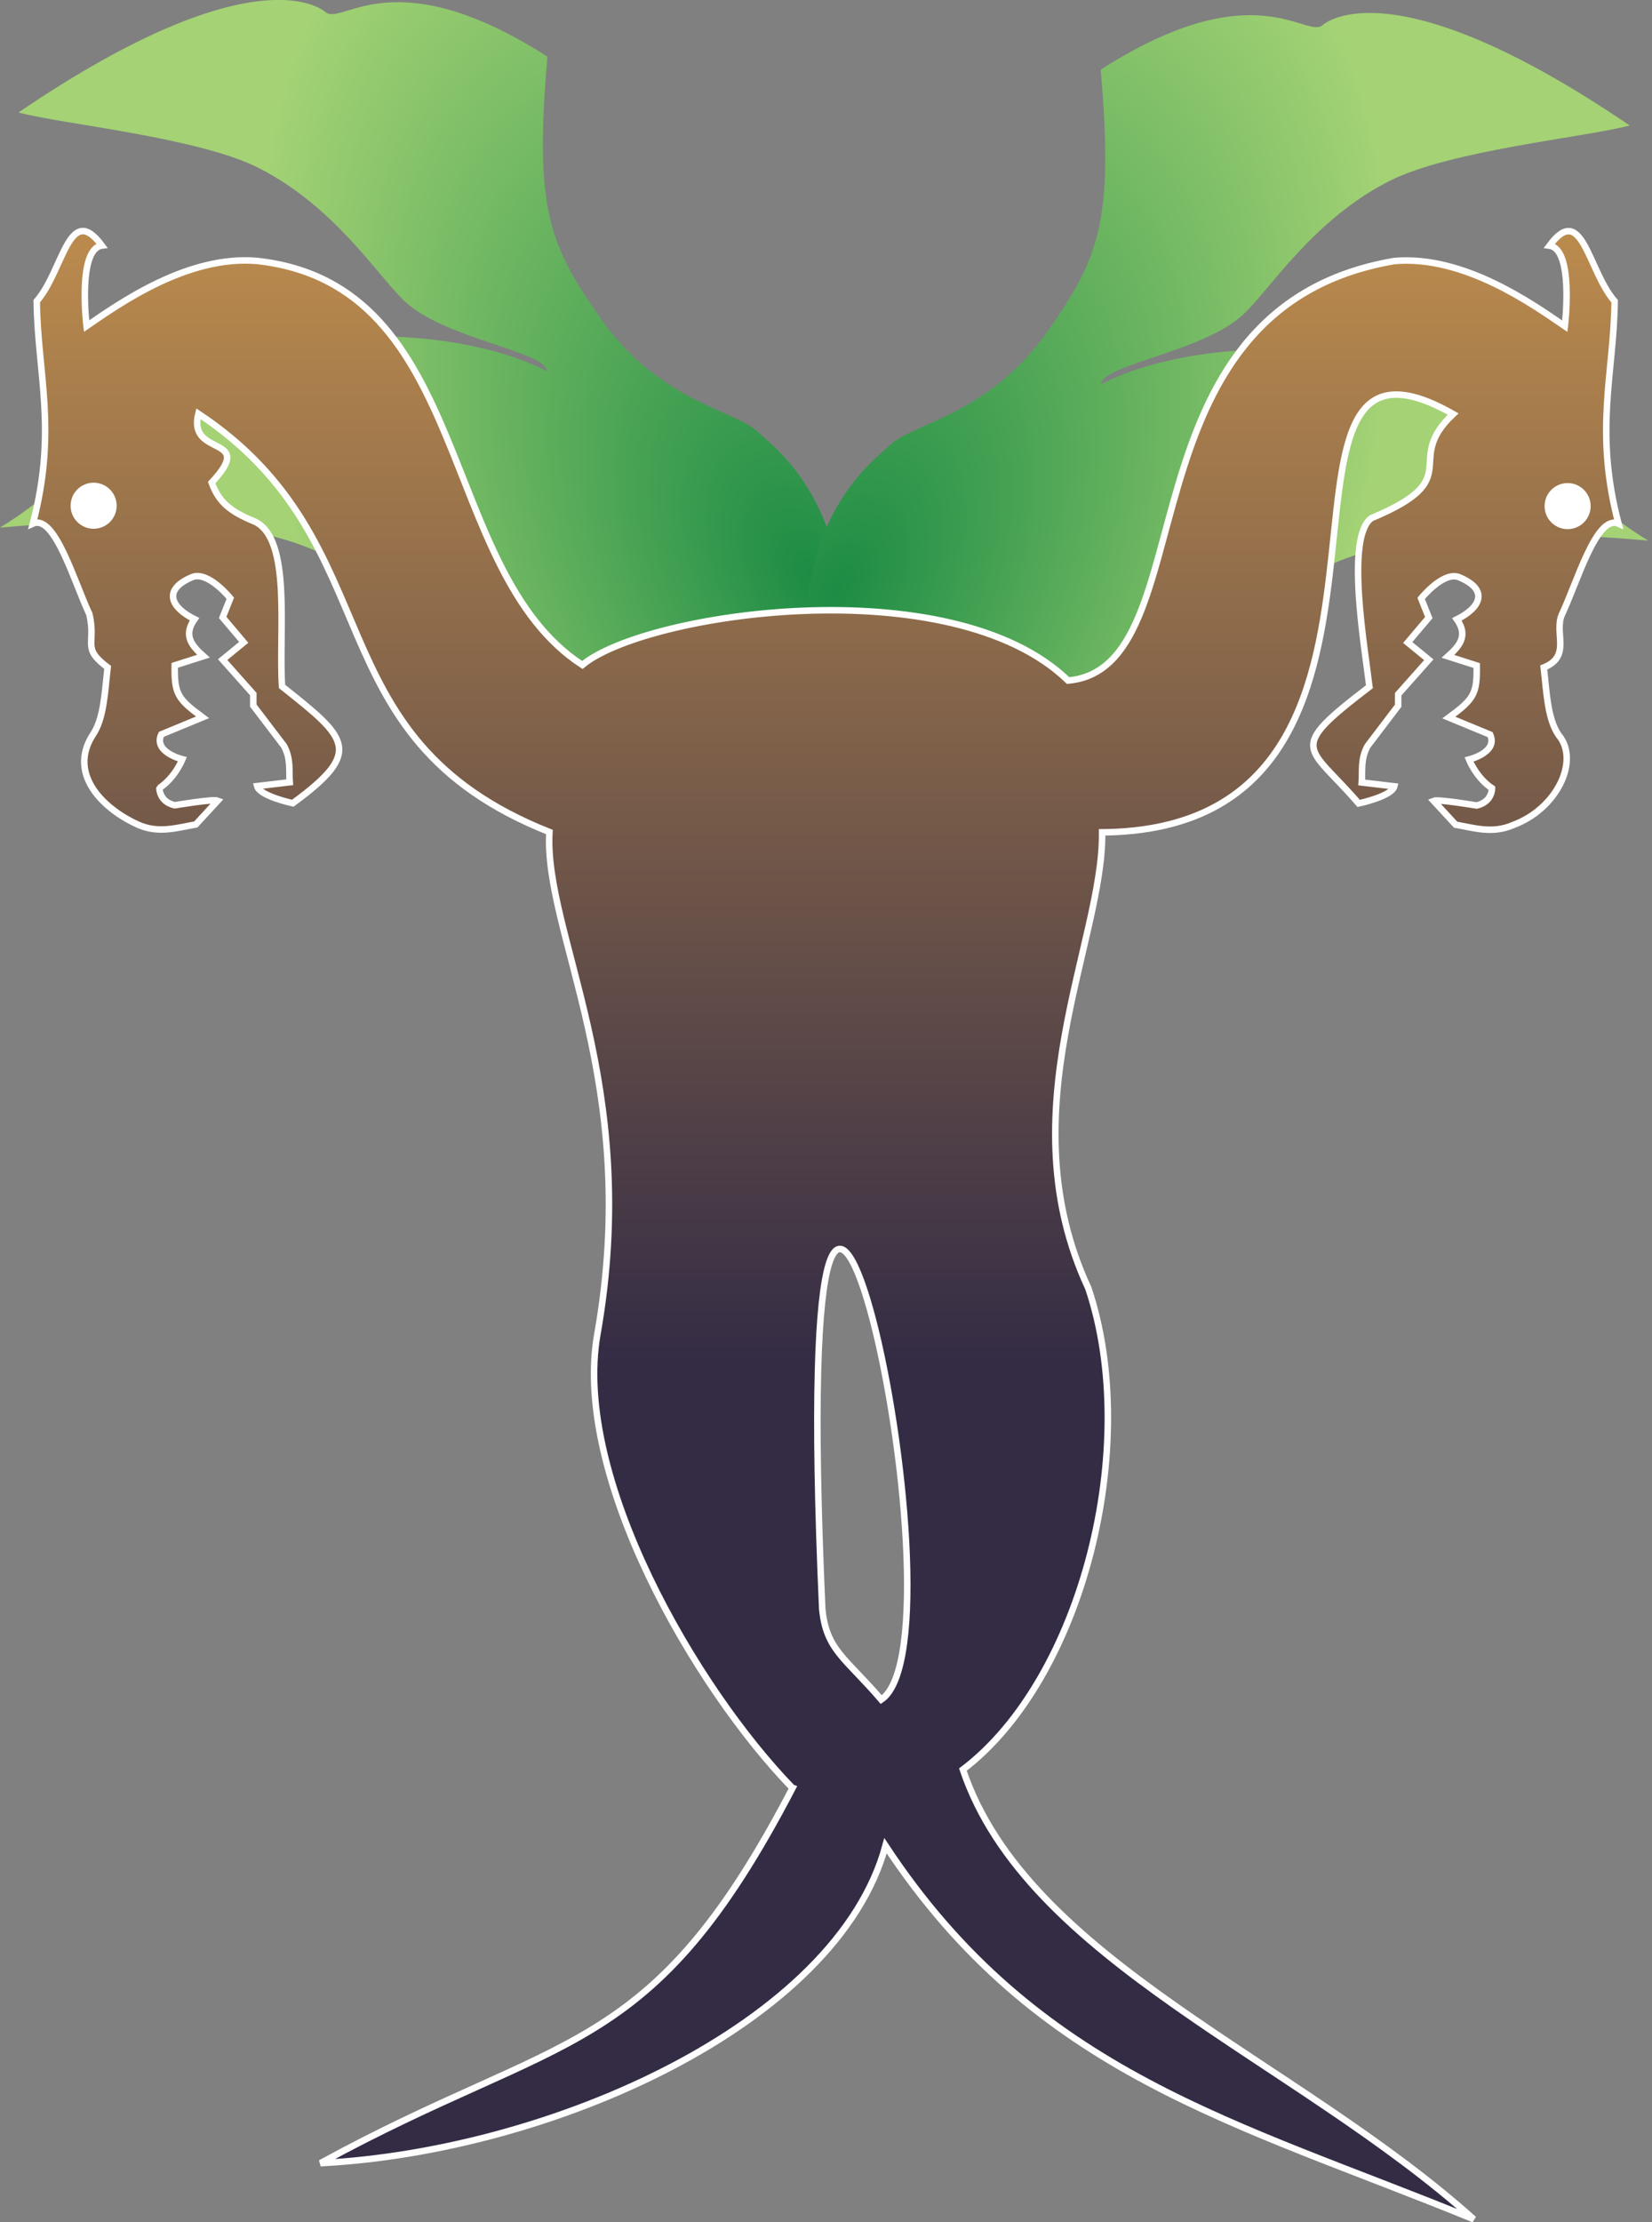 <?xml version="1.0" encoding="UTF-8" standalone="no"?>
<svg version="1.1" width="254.034" height="341.668" viewBox="0 0 127.017 170.834" id="svg494" xmlns:xlink="http://www.w3.org/1999/xlink" xmlns="http://www.w3.org/2000/svg" xmlns:svg="http://www.w3.org/2000/svg" xmlns:rdf="http://www.w3.org/1999/02/22-rdf-syntax-ns#" xmlns:cc="http://creativecommons.org/ns#" xmlns:dc="http://purl.org/dc/elements/1.1/">
  <rect x="0" y="0" width="127.017" height="170.834" fill="#808080" stroke="none"/>
  <style type="text/css" id="style375">
        .veins {
            stroke-width: 0.6;
            stroke-linecap: round;
            fill: none;
        }
        </style>
  <defs id="defs412">
    <linearGradient id="linearGradient1346">
      <stop style="stop-color:#ba8a4d;stop-opacity:1;" offset="0" id="stop1342"/>
      <stop style="stop-color:#342c45;stop-opacity:1;" offset="0.572" id="stop1344"/>
    </linearGradient>
    <radialGradient id="b-3" cx="140.7" cy="102" r="43.3" gradientTransform="matrix(1.2,0.56,-1,2,73.11,-188.31)" gradientUnits="userSpaceOnUse">
      <stop stop-color="#1c8c44" offset="0" id="stop401-6"/>
      <stop stop-color="#a4d275" offset="1" id="stop403-7"/>
    </radialGradient>
    <linearGradient xlink:href="#linearGradient1346" id="linearGradient1348" x1="125.544" y1="82.853" x2="125.544" y2="233.155" gradientUnits="userSpaceOnUse"/>
  </defs>
  <g id="Leaves" transform="matrix(0.629,0,0,0.629,-16.235,-12.862)">
    <g id="g429-5" transform="matrix(-1,0,0,1,264.951,-3.64)">
      <path d="m 183.71,103.09 c 12.11,-3.243 6.201,-18.85 55.44,-14.52 -9.955,-5.956 -19.29,-18.27 -23.74,-18.72 -15.3,-1.525 -16.35,-4.642 -22.67,-4.642 -4.605,0 -13.51,0.7 -20.48,4.251 0.23,-2.472 12.63,-3.955 17.49,-8.623 3.327,-3.199 8.493,-11.47 17.67,-16.17 7.411,-3.8 23.92,-5.36 29.47,-6.827 -29.67,-20.17 -37.61,-12.21 -37.61,-12.21 -2.12,1.485 -8.445,-6.529 -27.06,5.385 1.635,18.69 -0.24,23.04 -6.487,31.97 -7.219,10.31 -16.57,11.22 -19.29,13.94 -1.539,1.539 -12.87,9.23 -9.687,29.97 15.08,0.7 36.41,-0.95 46.97,-3.782 z" fill="url(#b)" id="path425-3" style="fill:url(#b-3)"/>
    </g>
    <use x="0" y="0" xlink:href="#g429-5" id="use553" transform="matrix(-1,0,0,1,253.084,1.589)" style="display:inline"/>
  </g>
  <g id="Roots" transform="translate(-65.381,-63.923)">
    <g class="veins" stroke="#2b1a0e" id="g470"/>
    <path d="m 128.6,187.6 c -2.841,-63.846 11.681,2.147 4.54,6.98 -2.741,-3.198 -4.237,-3.798 -4.54,-6.98 z m -2.275,13.76 c -10.922,20.987 -17.648,18.65 -36.3,28.853 17.634,-0.897 39.701,-10.647 43.441,-24.401 11.599,17.602 26.988,21.245 45.23,28.714 -13.762,-12.339 -34.336,-19.882 -39.282,-34.57 9.192,-6.971 13.712,-24.92 9.644,-37.007 -6.32,-13.55 1.173,-26.68 1.061,-35.04 27.936,-0.227 9.708,-41.98 26.99,-32.158 -3.956,3.708 1.175,4.89 -6.285,8.003 -2.012,1.446 -0.502,9.963 -0.154,12.962 -6.478,4.951 -4.717,4.433 -0.826,8.97 0,0 2.548,-0.54 2.741,-1.315 l -2.505,-0.295 c 0.066,-0.917 -0.105,-1.786 0.443,-2.799 l 2.357,-3.1 v -0.884 l 2.357,-2.653 -1.62,-1.326 1.62,-1.915 -0.589,-1.474 c 0,0 1.72,-2.142 2.946,-1.621 2.325,0.988 1.569,2.356 -0.194,3.23 0.9,1.282 0.161,2.08 -0.69,2.845 l 2.21,0.705 c 0.042,2.199 -0.23,2.586 -2.14,4 l 3.17,1.309 c 0.639,1.368 -1.62,1.916 -1.62,1.916 0,0 0.566,1.422 1.767,2.209 0,0 0.033,1.047 -1.178,1.327 0,0 -2.959,-0.5 -3.308,-0.358 l 1.687,1.831 c 1.449,0.26 2.848,0.71 4.4,0.038 3.385,-1.238 5.163,-4.957 3.531,-6.911 -0.87,-1.251 -0.933,-3.309 -1.154,-5.209 2.163,-0.869 0.76,-2.659 1.404,-4.094 1.155,-2.425 2.657,-7.714 4.343,-6.96 -1.89,-7.19 -0.36,-11.53 -0.295,-17.1 -2.062,-2.363 -2.48,-7.697 -5.01,-4.273 1.903,0.259 1.179,6.19 1.179,6.19 -2.495,-1.706 -7.774,-5.476 -13.11,-5.01 -21.564,3.686 -14.312,31.295 -25.081,32.251 -8.997,-8.713 -32.559,-5.2 -37.348,-1.197 -11.203,-7.275 -8.376,-29.236 -25.01,-31.061 -5.34,-0.467 -10.62,3.3 -13.11,5.01 0,0 -0.724,-5.93 1.179,-6.19 -2.53,-3.424 -2.95,1.91 -5.01,4.273 0.065,5.561 1.595,9.902 -0.295,17.1 1.686,-0.758 3.19,4.53 4.343,6.96 0.542,2.36 -0.63,2.56 1.404,4.093 -0.221,1.9 -0.284,3.96 -1.154,5.2 -1.987,3.148 1.041,5.809 3.533,6.911 1.552,0.67 2.95,0.22 4.4,-0.038 l 1.687,-1.831 c -0.349,-0.141 -3.307,0.358 -3.307,0.358 -1.212,-0.28 -1.18,-1.326 -1.179,-1.326 1.2,-0.79 1.768,-2.21 1.768,-2.21 0,0 -2.26,-0.548 -1.62,-1.916 l 3.17,-1.309 c -1.91,-1.41 -2.181,-1.796 -2.139,-3.996 l 2.21,-0.704 c -0.851,-0.766 -1.6,-1.562 -0.69,-2.846 -1.763,-0.871 -2.519,-2.24 -0.194,-3.227 1.227,-0.522 2.947,1.62 2.947,1.62 l -0.589,1.474 1.62,1.915 -1.62,1.327 2.357,2.652 v 0.884 l 2.357,3.094 c 0.547,1.014 0.377,1.883 0.442,2.799 l -2.505,0.295 c 0.193,0.775 2.742,1.316 2.742,1.316 5.472,-3.999 4.187,-4.992 -0.827,-8.977 -0.275,-4.182 0.755,-11.299 -2.073,-12.663 -1.998,-0.81 -2.81,-1.564 -3.337,-3.01 3.487,-3.731 -1.888,-1.871 -1.023,-5.295 15.172,10.081 8.486,24.819 26.99,32.158 -0.444,7.813 7.104,19.25 3.688,38.61 -1.929,10.95 7.588,27.23 14.97,34.85 z" fill="#70614e" id="path472" style="fill:url(#linearGradient1348);fill-opacity:1;fill-rule:nonzero;stroke:#fdfefd;stroke-width:0.5;stroke-dasharray:none;stroke-opacity:1"/>
    <circle cx="72.58" cy="102.8" fill="#fdffd5" id="ellipse476" style="fill:#ffffff" r="1.771"/>
    <circle cx="185.91" cy="102.829" fill="#fdffd5" id="ellipse476-5" style="fill:#ffffff" r="1.771"/>
  </g>
</svg>